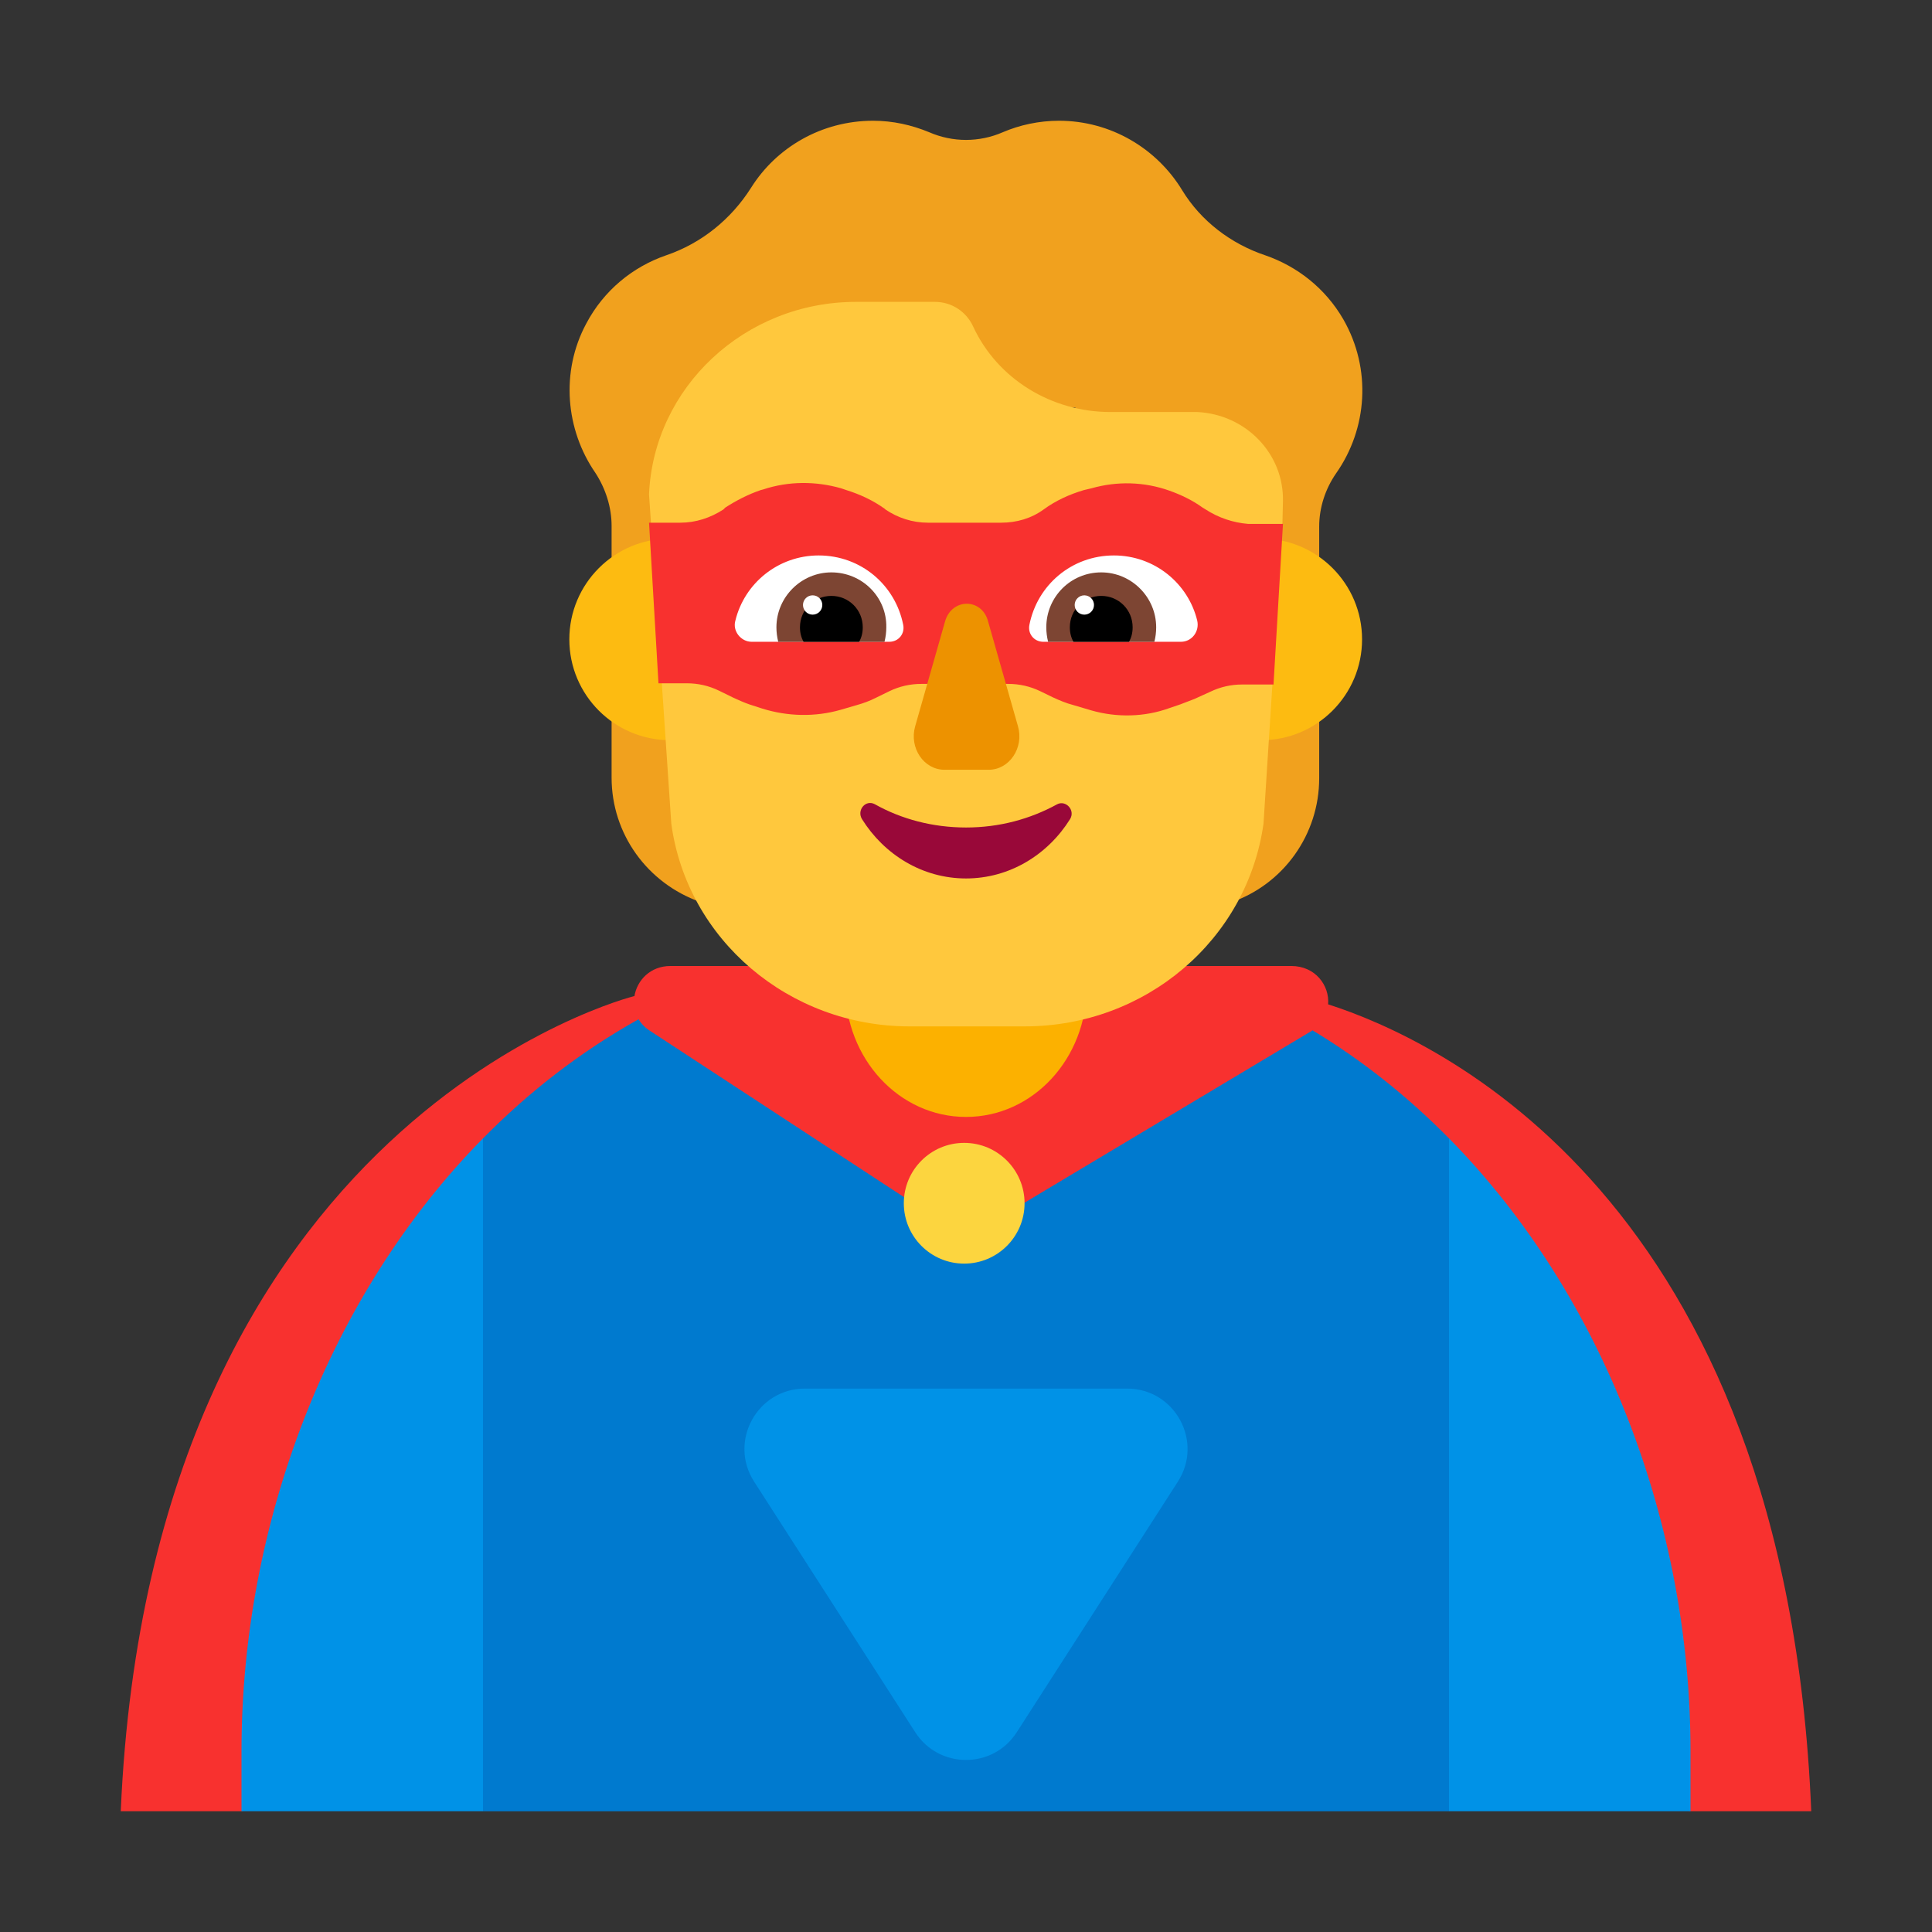 <svg xmlns="http://www.w3.org/2000/svg" fill="none" viewBox="0 0 64 64" height="64" width="64">
<rect x="0" y="0" width="64" height="64" fill="#333333" stroke="none"/>
<path fill="#F8312F" d="M43.996 33.27C44.046 32.644 43.573 32 42.776 32H22.21C21.542 32 21.103 32.473 21.016 33H21C21 33 5 36.96 4 60H8L32 54L56 60H60C59.152 39.607 47.509 34.394 43.996 33.27Z"></path>
<path fill="#007ACF" d="M16 60.001L13 49.001L16 37.71C17.521 36.166 19.244 34.829 21.154 33.764C21.244 33.914 21.374 34.05 21.548 34.158L32 41.001L43.438 34.158C43.452 34.149 43.466 34.14 43.479 34.131C45.139 35.131 46.649 36.339 48 37.71L51 49.001L48 60.001H16Z"></path>
<path fill="#0092E7" d="M16 59.999V37.709C10.844 42.941 8 50.548 8 57.999V59.999H16Z"></path>
<path fill="#0092E7" d="M48 37.709V59.999H56V57.999C56 50.548 53.156 42.941 48 37.709Z"></path>
<path fill="#0092E7" d="M26.663 45.999H37.337C38.919 45.999 39.875 47.75 39.019 49.081L33.682 57.382C32.895 58.607 31.105 58.607 30.318 57.382L24.981 49.081C24.125 47.75 25.081 45.999 26.663 45.999Z"></path>
<path fill="#FCD53F" d="M31.94 41.859C33.044 41.859 33.94 40.964 33.94 39.859C33.94 38.755 33.044 37.859 31.94 37.859C30.835 37.859 29.94 38.755 29.94 39.859C29.94 40.964 30.835 41.859 31.94 41.859Z"></path>
<path fill="#FCB100" d="M32 37C29.786 37 28 35.072 28 32.683V27.317C28 24.928 29.786 23 32 23C34.214 23 36 24.928 36 27.317V32.683C36 35.072 34.214 37 32 37Z"></path>
<path fill="#F1A11E" d="M44.5 10.58C43.9 9.54 42.96 8.82 41.92 8.46C40.78 8.08 39.78 7.32 39.16 6.3C38.32 4.92 36.8 4 35.08 4C34.42 4 33.78 4.14 33.22 4.38C32.44 4.72 31.56 4.72 30.78 4.38C30.2 4.14 29.58 4 28.92 4C27.22 4 25.72 4.88 24.88 6.22C24.22 7.26 23.24 8.06 22.06 8.46C20.96 8.84 20 9.62 19.42 10.72C18.56 12.32 18.74 14.24 19.72 15.66C20.06 16.18 20.26 16.8 20.26 17.42V25.76C20.26 27.62 21.44 29.26 23.2 29.88L26.98 31.18V16.34C27.28 16.06 27.52 15.72 27.74 15.34C28.08 14.76 28.28 14.12 28.34 13.5C28.52 13.52 28.72 13.54 28.9 13.54C30.08 13.54 31.16 13.12 31.98 12.4C32.82 13.1 33.88 13.54 35.06 13.54C35.26 13.54 35.44 13.52 35.62 13.5C35.7 14.14 35.88 14.76 36.22 15.34C36.44 15.72 36.7 16.04 36.98 16.34V31.2L40.76 29.9C42.52 29.3 43.7 27.64 43.7 25.78V17.44C43.7 16.82 43.9 16.2 44.26 15.68C45.3 14.2 45.44 12.22 44.5 10.58Z"></path>
<path fill="#FDBB11" d="M25.54 21.18C25.54 23.024 24.045 24.52 22.2 24.52C20.356 24.52 18.86 23.024 18.86 21.18C18.86 19.335 20.356 17.84 22.2 17.84C24.045 17.84 25.54 19.335 25.54 21.18Z"></path>
<path fill="#FDBB11" d="M45.12 21.18C45.12 23.024 43.625 24.52 41.78 24.52C39.936 24.52 38.44 23.024 38.44 21.18C38.44 19.335 39.936 17.84 41.78 17.84C43.625 17.84 45.12 19.335 45.12 21.18Z"></path>
<path fill="#FFC83D" d="M21.5 16.376C21.651 12.836 24.668 10 28.355 10H30.971C31.534 10 32.017 10.332 32.238 10.819C33.043 12.556 34.834 13.649 36.785 13.649H39.662C41.272 13.727 42.539 15.034 42.499 16.615L42.481 17.383L41 20L42.151 22.664L41.855 27.288C41.312 31.132 37.952 34 33.948 34H30.125C26.142 34 22.762 31.132 22.238 27.288L21.922 22.609L23 20L21.566 17.351L21.5 16.376Z"></path>
<path fill="#990839" d="M32.001 27.412C30.9 27.412 29.86 27.135 28.984 26.643C28.678 26.473 28.372 26.836 28.555 27.135C29.289 28.309 30.553 29.1 32.001 29.1C33.449 29.1 34.713 28.309 35.447 27.135C35.63 26.836 35.304 26.494 35.019 26.643C34.121 27.135 33.102 27.412 32.001 27.412Z"></path>
<path fill="#F8312F" d="M39.838 16.815L39.936 16.875C40.367 17.155 40.856 17.315 41.345 17.355H42.5L42.187 22.675H41.15C40.778 22.675 40.425 22.755 40.093 22.915L39.564 23.155L39.095 23.335L38.742 23.455C37.92 23.755 37.001 23.775 36.159 23.535L35.552 23.355C35.317 23.295 35.083 23.195 34.867 23.095L34.456 22.895C34.123 22.735 33.771 22.655 33.399 22.655H30.522C30.151 22.655 29.798 22.735 29.465 22.895L29.015 23.115C28.82 23.215 28.604 23.295 28.389 23.355L27.841 23.515C27 23.755 26.099 23.735 25.258 23.475L24.827 23.335C24.651 23.275 24.475 23.195 24.299 23.115L23.809 22.875C23.477 22.715 23.124 22.635 22.753 22.635H21.813L21.5 17.315H22.537C23.046 17.315 23.535 17.155 23.966 16.875L24.025 16.815C24.397 16.575 24.788 16.375 25.199 16.235L25.277 16.215C26.119 15.935 27.019 15.935 27.861 16.175L28.037 16.235C28.487 16.375 28.918 16.575 29.309 16.855L29.328 16.875C29.739 17.155 30.229 17.315 30.738 17.315H33.164C33.673 17.315 34.163 17.175 34.574 16.875C34.985 16.575 35.435 16.375 35.904 16.235L36.159 16.175C37.001 15.935 37.901 15.955 38.742 16.255C39.134 16.395 39.506 16.575 39.838 16.815Z"></path>
<path fill="#ED9200" d="M31.308 20.579L30.317 24.056C30.111 24.768 30.597 25.5 31.29 25.5H32.749C33.441 25.5 33.927 24.768 33.721 24.056L32.73 20.579C32.524 19.807 31.533 19.807 31.308 20.579Z"></path>
<path fill="white" d="M24.36 20.56C24.66 19.32 25.78 18.4 27.12 18.4C28.52 18.4 29.66 19.38 29.92 20.7C29.98 21 29.76 21.26 29.46 21.26H24.9C24.54 21.26 24.26 20.9 24.36 20.56Z"></path>
<path fill="white" d="M39.66 20.56C39.36 19.32 38.24 18.4 36.9 18.4C35.5 18.4 34.36 19.38 34.1 20.7C34.04 21 34.26 21.26 34.56 21.26H39.12C39.48 21.26 39.74 20.92 39.66 20.56Z"></path>
<path fill="#7D4533" d="M25.72 20.781C25.72 19.781 26.54 18.961 27.54 18.961C28.56 18.961 29.38 19.781 29.36 20.781C29.36 20.941 29.34 21.101 29.3 21.261H25.78C25.74 21.101 25.72 20.941 25.72 20.781Z"></path>
<path fill="#7D4533" d="M38.3 20.781C38.3 19.781 37.48 18.961 36.48 18.961C35.46 18.961 34.66 19.781 34.66 20.781C34.66 20.941 34.68 21.101 34.72 21.261H38.24C38.28 21.101 38.3 20.941 38.3 20.781Z"></path>
<path fill="black" d="M27.54 19.74C28.12 19.74 28.58 20.2 28.58 20.78C28.58 20.96 28.54 21.12 28.46 21.26H26.62C26.54 21.12 26.5 20.96 26.5 20.78C26.5 20.2 26.96 19.74 27.54 19.74Z"></path>
<path fill="black" d="M36.48 19.74C35.9 19.74 35.44 20.2 35.44 20.78C35.44 20.96 35.48 21.12 35.56 21.26H37.4C37.48 21.12 37.52 20.96 37.52 20.78C37.52 20.2 37.06 19.74 36.48 19.74Z"></path>
<path fill="white" d="M27.24 20.041C27.24 20.217 27.097 20.361 26.92 20.361C26.743 20.361 26.6 20.217 26.6 20.041C26.6 19.864 26.743 19.721 26.92 19.721C27.097 19.721 27.24 19.864 27.24 20.041Z"></path>
<path fill="white" d="M36.24 20.041C36.24 20.217 36.097 20.361 35.92 20.361C35.743 20.361 35.6 20.217 35.6 20.041C35.6 19.864 35.743 19.721 35.92 19.721C36.097 19.721 36.24 19.864 36.24 20.041Z"></path>
</svg>
